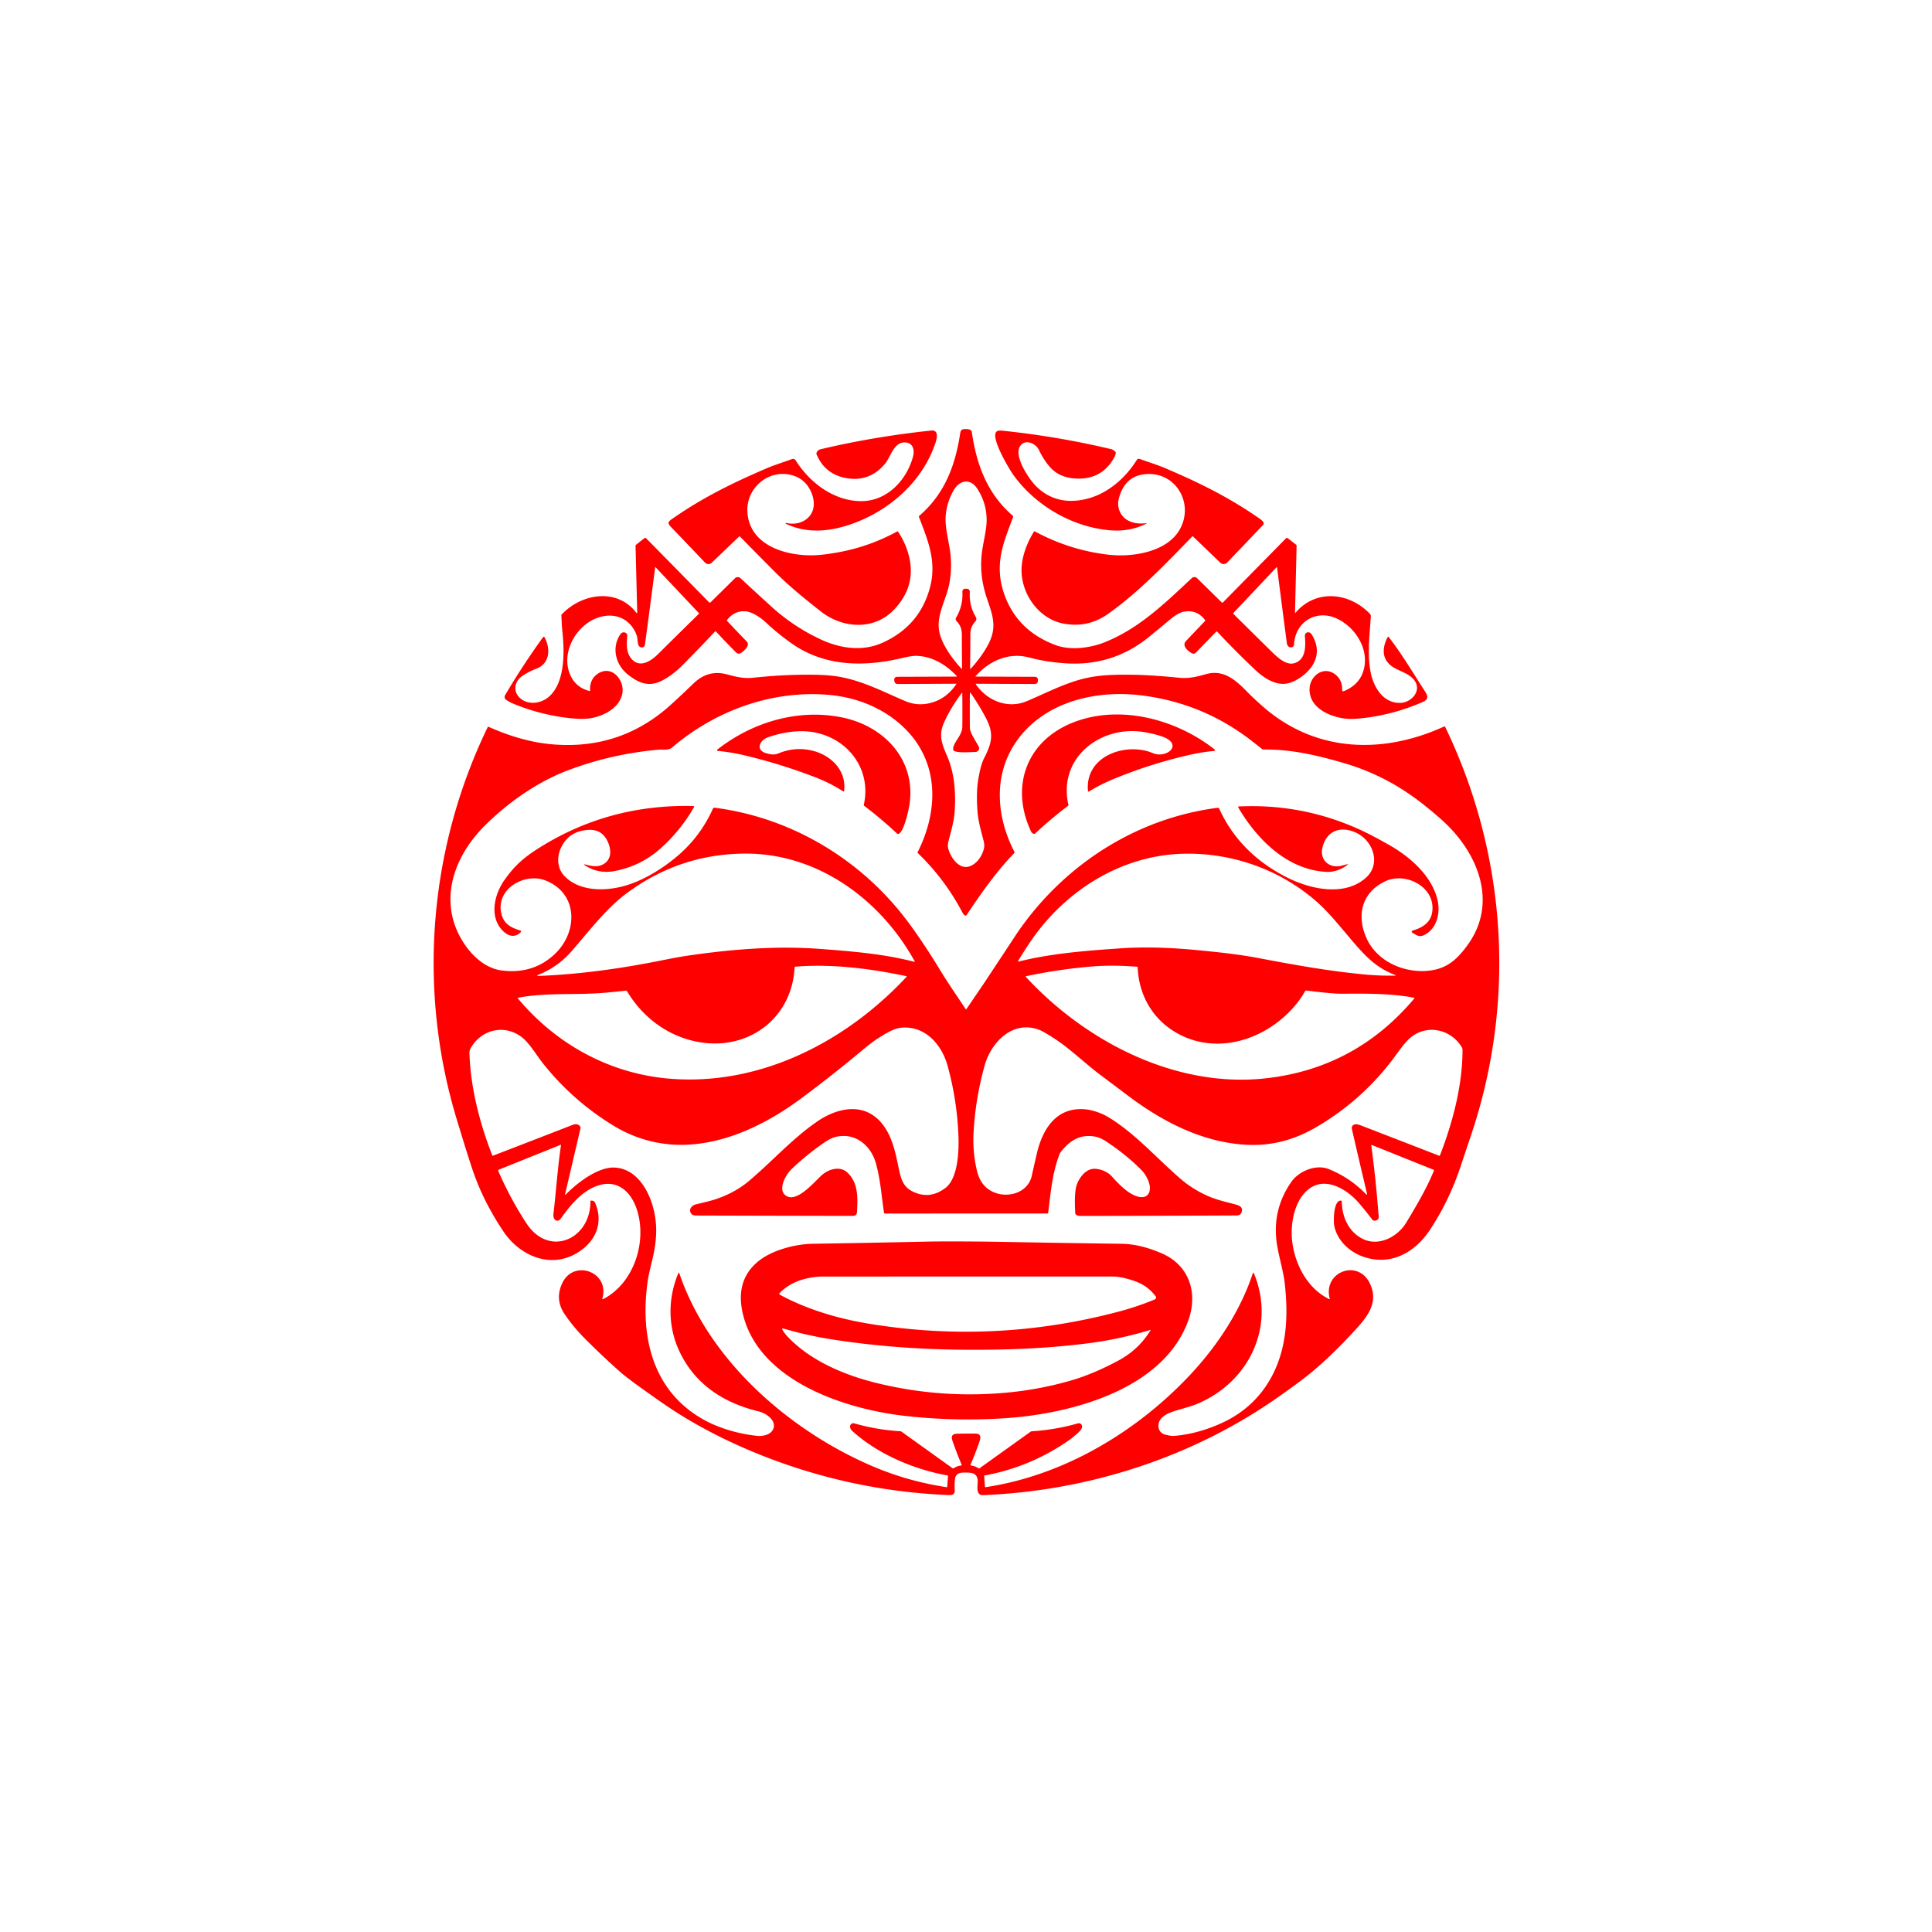 <svg xmlns="http://www.w3.org/2000/svg" viewBox="0 0 1448 1448" width="2048" height="2048" fill="red" xmlns:v="https://vecta.io/nano"><path d="M957.16 425.53q-.1-.73-.6-.19l-32.14 34.1q-.32.34.02.67 13.27 13.17 26.73 26.41c5.13 5.05 12.11 12.43 18.8 10.55 9.09-2.54 8.56-13.33 8.03-20.47a2.53 2.52-87.3 0 1 2.94-2.68q1.38.23 2.41 1.98 7.46 12.71-.47 23.98c-4.13 5.85-13.18 12.42-20.6 12.66-8.3.26-16.01-5.29-21.81-10.77q-14.56-13.76-28.05-28.17-.52-.56-1.05-.01l-15.11 15.6a2.42 2.41 35.5 0 1-2.83.47c-2.91-1.5-7.98-5.62-4.53-9.26q7.09-7.48 14.21-14.92.35-.37.04-.77-6.2-8.2-16.17-6.19c-3 .61-6.98 3.22-9.39 5.25q-8.11 6.8-16.31 13.49-27.68 22.57-63.79 19.8c-8.99-.69-16.96-1.84-25.96-4.24-15.43-4.11-29.86 2.27-40.39 14.01q-.23.26.12.26l44.51.16a2.14 2.14 0 0 1 2.13 2.16v.61q-.02 2.64-2.67 2.63l-43.74-.19a.21.2 73.6 0 0-.17.32c8.41 12.38 23.9 18.81 38.42 12.67 12.48-5.28 24.63-11.58 37.74-15.53 12.73-3.84 24.24-4.3 38.02-4.25q16 .06 38.5 2.31c6.73.67 12.89-.69 19.55-2.63 12.49-3.65 21.33 3.11 30.06 12.02q6.63 6.77 13.81 12.95c39.2 33.73 89.23 35.07 134.96 14.16q.49-.23.72.26c46.15 95.56 53.36 205.26 19.47 305.96q-3.93 11.66-7.81 23.33-8.6 25.86-23.01 47.68c-11.17 16.91-29.13 27.14-49.44 20.36-10.79-3.6-19.94-12.05-22.31-23.35-.68-3.27-.65-19.54 5.13-18.86q.5.06.51.56c.2 11.92 5.2 22.81 15.62 28.05 12.03 6.05 26.29-1.44 32.82-12.34 7.61-12.71 14.92-24.9 20.59-38.67q.23-.56-.33-.79l-46.16-18.52q-.49-.2-.42.33 3.37 25.07 5.28 50.28c.18 2.26 1.3 5.4-2.16 6.03q-1.66.31-2.44-.76-2.95-4.07-9.32-11.66c-9.79-11.66-27.77-22.38-40.82-8.87-8.79 9.09-11.26 25.04-9.81 37.01 2.09 17.27 11.41 35.13 27.59 43.1q.69.35.5-.41c-5.09-19.78 20.66-29.72 29.8-11.9 6.83 13.33-.03 23.75-9 33.65q-18.93 20.91-35.61 34.54-8.11 6.63-24.69 18.22c-64.14 44.82-141.88 69.75-220.32 72.86-5.83.23-3.83-7.36-4-10.8-.23-4.75-3.15-6-7.58-6.09-4.32-.09-8.6-.29-9.38 4.6q-.51 3.19-.24 8.72.18 3.7-4.06 3.53-74.82-2.98-144.08-31.15-39.81-16.19-71.22-38.06-24.8-17.27-30.87-22.64-14.26-12.6-27.64-26.12-7.89-7.98-14.24-17.21-7.98-11.59-1.87-24.01c8.78-17.84 35.61-7.85 29.88 11.86a.4.4 0 0 0 .57.47c23.37-11.98 33.24-43.62 25.13-67.62-4.66-13.79-15.42-22.71-30.27-17.04-11.4 4.36-19.44 14.34-26.47 24.15-2.74 3.82-6.12.84-5.65-3.16 2.05-17.3 3.11-34.57 5.72-51.83q.05-.28-.22-.18l-46.4 18.65a.75.75 0 0 0-.41 1q8.84 20.43 21.04 39.15c16.96 26.01 48.18 12.05 48-16.38q-.01-.53.52-.57 2.3-.15 3.13 1.86c6.15 14.77.44 28.35-12.53 36.7-20.36 13.1-43.83 3.16-56.32-15.46q-15.23-22.71-23.12-46.17-3.7-10.98-11.74-37.44c-29.58-97.37-21.29-202.73 23.08-294.32q.23-.48.71-.26 24.57 10.97 46.76 13.03 52.09 4.82 90.16-29.92 8.4-7.66 16.6-15.61 10.94-10.61 25.05-6.83c7.5 2.01 12.82 3.26 19.57 2.54q23.9-2.54 45.38-2.26 11.81.15 19.9 1.63c17.25 3.15 32.66 11.23 48.64 18.06q9.35 4 19.22 1.43 11.82-3.08 19.17-14 .25-.37-.2-.37l-43.46.2q-2.61.01-2.76-2.6l-.03-.63a2.06 2.05 88.3 0 1 2.04-2.17l44.49-.16q.66 0 .21-.48c-7.89-8.41-18.28-14.71-29.94-15.05q-3.62-.11-10.34 1.5c-28.9 6.94-58.86 6.77-83.98-11.25q-10.31-7.39-18.57-15.2c-3.41-3.22-9.95-7.89-14.98-8.39q-8.57-.84-14.21 6.4-.32.41.04.79 7.28 7.8 14.68 15.4c2.88 2.94-2.11 7.06-4.3 8.57-1.6 1.09-2.9.45-4.19-.86q-7.37-7.48-14.51-15.11a.6.6 0 0 0-.88 0q-11.68 12.49-23.86 24.77-7.9 7.96-15.95 12.03c-9.67 4.88-17.28 1.76-25.32-4.59-9.23-7.29-12.52-20.18-5.76-30.16q1.29-1.91 3.39-1.42a2.35 2.34-82 0 1 1.81 2.42c-.34 5.91-1.12 12.29 3.14 17.27 6.39 7.46 14.88 1.53 20.06-3.6q15.17-15.05 30.45-30.05a.42.42 0 0 0 .01-.59l-32.16-34.11q-.51-.54-.61.2-3.67 28.43-7.57 57.27-.38 2.85-3.19 2.23c-2.78-.6-2.14-6.25-2.88-8.4-4.48-13.06-16.65-18.11-29.24-13.74-17.11 5.93-28.74 27.89-19.9 44.57q4.24 7.98 13.57 10.39.51.13.48-.39-.43-8.89 6.45-12.99c10.01-5.95 19.12 5.07 17.84 14.49-1.46 10.77-13.06 17.3-23.08 19.15q-6.28 1.16-15.97.12-22.08-2.35-42.74-10.85-3.15-1.3-5.48-2.98a2.59 2.59 0 0 1-.72-3.42q13.21-22.44 28.48-43.51a.62.62 0 0 1 1.05.06c4.64 8.47 4.19 19.67-6.09 23.6q-6.31 2.42-11 5.77c-4.99 3.54-6.52 10.45-2.2 15.27 5.94 6.65 16.65 5.46 22.99-.37 12.07-11.09 11.21-34.31 9.69-48.8-.44-4.2-.51-7.78-.74-11.71q-.03-.5.31-.87c14.9-15.76 41.61-20.11 56-1.04a.3.3 0 0 0 .54-.19l-1.26-50.13q-.01-.51.39-.83l6.29-4.95a.93.92-41.1 0 1 1.24.08l47.26 48.07a.71.71 0 0 0 1 0l18.36-18.11a2.95 2.94 44.1 0 1 4.08-.06q11.18 10.41 23.32 21.43 16.64 15.11 37.03 24.57c14.75 6.85 31.32 9.11 46.3 2.33q27.64-12.51 35.36-41.17c5.24-19.49-1.4-35.28-8.23-53.01q-.19-.49.22-.84c18.94-16.29 26.99-37.47 30.67-61.7.32-2.14.98-3.31 3.2-3.32 1.86-.01 3.5-.18 5.01 1.01a1.28 1.26 15.4 0 1 .48.83c3.51 24.74 11.53 46.52 30.79 63.12q.4.35.22.85c-4.49 12.45-9.56 23.61-9.99 37.09q-.31 9.87 2.93 19.64 9.4 28.36 38.94 39.38c10.93 4.07 25.71 2.23 36.58-2.09 25.88-10.27 45.58-29.55 65.45-48.15a2.86 2.85 45.7 0 1 3.96.05l18.53 18.23a.57.57 0 0 0 .8 0l47.34-48.14a.93.92 41.1 0 1 1.24-.08l6.26 4.88q.44.35.42.91l-1.2 49.85q-.02.74.46.18c15.36-18.01 40.54-15.1 55.78 1q.65.69.6 1.64c-.82 13.82-2.69 26.88-.4 40.69 2.01 12.11 9.5 24.85 22.72 24.29 8.46-.35 16.51-9.63 9.76-17.56-3.72-4.35-9.33-5.75-14.33-8.58-9.52-5.39-9.8-14.26-5.14-23.18a.47.46-49.9 0 1 .78-.07c10.13 13.16 18.45 27.28 27.46 41.21 2.17 3.35 2.17 5.73-1.77 7.45q-19.61 8.58-40.22 11.55-10.66 1.53-16.13 1.15c-12.01-.81-29.21-7.61-28.65-22.6.38-10.04 11.24-17.88 20.08-9.96q4.62 4.14 4.33 11a.88.87-10.2 0 0 1.21.84q10.82-4.44 14.27-13.91c5.72-15.67-4.41-33.2-19-40.29-15.49-7.53-31.57 1.94-32.53 19.17-.16 2.88-4.83 3.23-5.37-.88q-3.76-28.48-7.33-56.59zm-233.74 15.7h.77q2.81 0 2.65 2.81-.54 9.96 4.57 18.48a2.56 2.56 0 0 1-.28 3.03c-2.47 2.78-3.85 5.61-3.85 9.59q-.03 13.01-.21 25.87a.27.26-23.4 0 0 .46.18c5.54-5.97 11.33-13.95 14.31-20.63 5.37-12.06 1.67-20.61-2.23-32.29-4.14-12.41-5.37-24.37-3.21-37.39 1.15-6.93 3.07-14.82 3.07-21.07q0-12.75-7-23.5c-5.33-8.18-13.38-6.48-17.83 1.36q-5.1 9.01-5.87 19.08c-.66 8.51 2.59 19.99 3.49 27.75q1.32 11.37-.67 22.51c-2.19 12.29-10.33 24.27-7.49 36.99 2.09 9.36 9.68 19.81 16.32 27.01q.64.7.63-.26-.15-12.25-.16-24.89c-.01-4.38-1.13-7.44-4.01-10.4a2.11 2.11 0 0 1-.31-2.56q5.33-8.96 4.71-19.41a2.14 2.13 88.5 0 1 2.14-2.26zm9.7 143.39q1.82-11.25 4.43-16.32 3.77-7.34 4.77-12.04c1.85-8.69-1.68-15.34-6.51-23.79q-3.79-6.6-8.29-13.01-.61-.87-.62.19-.12 12.65 0 25.81c.03 3.79 4.86 10.63 6.64 14.11a2.75 2.74-14.2 0 1-2.38 3.99c-3.4.09-13.62.94-16.22-.88q-.46-.31-.52-.86c-.57-4.95 6.73-10.32 6.82-16.99q.16-12.59-.04-25.26-.01-.71-.44-.14-8.4 11.32-13.3 22.32c-3.91 8.79-1.91 15.06 2.08 24.13 5.92 13.47 6.9 27.81 5.96 42.34-.48 7.32-2.73 14.91-4.62 22.28q-.82 3.2-.19 5.52c1.79 6.66 8.33 16.52 16.65 13.03 5.29-2.22 8.82-7.71 10.11-13.11q.59-2.46-.27-5.82c-1.84-7.15-3.99-14.4-4.54-21.61q-1.09-14.12.48-23.89zm276.92 63.53q-7.82 5.78-16.3 5.28c-29.22-1.71-51.83-24.55-65.75-48.37a.41.41 0 0 1 .33-.62q49.15-2.39 93.57 18.62 6.71 3.17 19 10.08c16.22 9.12 32.56 23.64 36.6 41.84 2.15 9.7-.78 21.65-10.58 26.05a5.96 5.96 0 0 1-5.36-.24l-2.29-1.28q-2.59-1.45.25-2.31 11.99-3.65 13.74-12.73c3.7-19.1-19.32-31.45-35.06-23.95-17.79 8.47-21.64 25.84-13.93 42.8 8.09 17.79 28.93 26.44 47.49 24.1 13.08-1.64 20.66-8.71 28.33-19.35 22.24-30.89 8.34-66.77-16.23-90.54q-5.38-5.2-15.13-13.08c-18.37-14.86-38.42-25.82-61.49-32.54-20.81-6.07-39.58-10.34-60.41-10.18q-.5 0-.89-.31-4.45-3.6-8.98-7.06-36.48-27.83-82.22-33.27c-34.7-4.12-73.61 5.42-93.92 35.99-16.42 24.72-13.93 55.52-.58 81.24a1.02 1.02 0 0 1-.17 1.18c-13.4 13.83-24.79 30.1-35.46 46.11a1.27 1.27 0 0 1-2.06.08q-.88-1.13-1.63-2.54-13.08-24.59-33.05-43.8a.55.55 0 0 1-.11-.64c16.59-32.89 16.03-70.38-12.93-95.85-14.85-13.07-33.81-20.33-53.58-22.06-42.81-3.74-85.28 11.9-117.58 39.51-2.65 2.26-7.19 1.32-9.85 1.55q-35.16 3.06-68.03 15.44c-23.18 8.73-45.05 24.21-62.57 41.65-18.69 18.63-30.92 44.92-23.3 71.33 4.65 16.09 18.5 34.87 36.2 37.07q23.62 2.95 39.75-12.36c17.41-16.51 17.65-45.56-7.21-55.16-15.48-5.98-37.25 6.39-32.89 24.9 1.83 7.77 7.12 10.51 14.14 12.64a.8.8 0 0 1 .35 1.31c-3.6 3.81-8.35 3.37-12.22.03-11.73-10.11-7.97-27.8.06-39.16 7.05-9.99 13.6-16.15 24.33-23.04q52.94-33.97 117.23-32.4a.56.56 0 0 1 .47.84c-6.82 12.16-16.86 24.15-27.1 32.7q-13.86 11.58-32.25 15.17-12.23 2.39-22.69-4.43a.32.32 0 0 1 .26-.58c5.09 1.38 10.07 2.54 14.74-.66 5.26-3.62 5.02-10.26 2.7-15.69-3.08-7.2-8.25-10.2-16.2-9.37q-14.44 1.5-19.69 14.68c-2.72 6.82-1.87 14.64 3.22 19.88 10.73 11.02 28.66 11.52 43.66 7.66 14.16-3.64 29.08-12.75 40.48-22.32q17.56-14.75 27.08-35.91a1.22 1.21-74.2 0 1 1.27-.71c58.11 7.44 110.68 39.36 145.25 86.04q11.44 15.43 23.55 35.34c6.32 10.38 12.82 19.68 19.33 29.53q.29.44.59 0 6.75-9.91 13.48-19.82l24.92-37.75c34.83-50.52 88.66-85.4 149.88-93.28a1.14 1.14 0 0 1 1.19.66c10.48 23.2 28.67 40.76 52.16 52.21 17.44 8.5 42.08 13.44 57.7-.36 11.52-10.19 5.74-27.49-6.91-33.64-11.43-5.56-22.36-2.12-25.57 10.85-2.16 8.77 4.25 15.28 12.88 14 1.57-.23 3.83-1.08 5.84-1.38q.83-.12.15.38zm-606.86 83.31c31.32-1.19 62.14-5.53 92.76-11.68q12.54-2.51 19.67-3.56c32.71-4.79 66.36-7.52 99.39-5.01 23.26 1.76 47.6 3.72 70.2 9.64q.65.17.32-.42c-25.48-46.17-72.58-80.83-126.74-80.68q-49.67.14-89.74 30.23c-15.28 11.48-27.79 28.26-40.75 43.06q-10.6 12.1-25.26 17.7a.37.37 0 0 0 .15.72zm540.15-13.38c26.58 5.04 52.92 9.82 79.9 12.3q11.34 1.05 22.61.82a.18.18 0 0 0 .06-.35c-13.7-5.29-21.19-12.64-31.72-24.9-8.74-10.19-17.99-21.93-27.22-30.04-27.85-24.46-64.09-37.1-100.74-36.03-46.75 1.38-88.63 28.29-114.36 66.5q-4.6 6.85-8.85 13.91a.28.28 0 0 0 .31.41c24.63-6.19 50.9-8.17 76.18-9.92q25.94-1.79 58.26 1.36c15.25 1.48 30.23 3.04 45.57 5.94zm-264.15 13.53c-25.93-5.54-55.98-9.44-83.09-7.09q-.55.05-.58.6c-1.73 36.08-31.58 60.44-67.08 56.54-24.6-2.7-45.87-17.51-58.49-38.78q-.3-.51-.89-.44-8.75 1.04-17.52 1.74c-21.26 1.69-42.05-.39-63.22 3.59a.31.31 0 0 0-.18.5c29.24 35.04 70.35 57.24 116.05 60.36 67.02 4.59 130.17-28.22 175.18-76.43q.43-.46-.18-.59zm89.68.54c44.9 48.63 112.59 83.72 180.37 75.97q66.9-7.65 110.72-59.74.39-.46-.2-.58c-17.63-3.55-39.28-3.07-54.5-3.02q-6.8.03-26.16-2.41-.54-.07-.85.38c-.86 1.22-1.77 3.01-2.31 3.83-20.32 30.39-61.9 46.71-95.04 27-17.47-10.39-27.39-28.18-28.24-48.62a.42.42 0 0 0-.39-.41c-11.59-.89-22.86-1.13-34.65-.12q-24.51 2.11-48.59 7.22-.51.11-.16.5zm170.01 222.44q.46-1.37 1.01-.03c16.51 40.24-4.24 82.03-43.5 97.98q-2.77 1.13-11.65 3.69c-6.02 1.74-14.67 4.09-16.21 10.21-1.11 4.45 1 8.01 5.51 8.98q4.08.89 5.21.81 16.94-1.2 34.67-8.91 26.42-11.49 39.39-35.99c11.39-21.51 12.25-45.94 9.57-69.63-.97-8.58-3.91-18.19-5.54-27.44q-4.71-26.59 10.47-48.41c5.66-8.15 18.46-13.53 28.18-9.6q16.02 6.5 28.01 18.95a.37.37 0 0 0 .62-.34q-5.81-24.32-11.43-48.85-.31-1.35.69-2.45c1.36-1.51 3.98-.88 5.63-.24q29.64 11.43 59.17 22.9.38.14.53-.23c9.51-24.46 16.89-52.36 16.94-78.74q0-1.42-.47-2.22c-7.98-13.49-25.43-17.45-37.74-7.97-4.85 3.73-9.34 10.59-13.41 16.02q-24.14 32.23-59.06 52.3-23.97 13.78-50.22 12.65c-33.14-1.43-63.44-17-89.46-36.58q-10.61-7.98-21.24-15.96c-11.77-8.83-22.6-19.65-35.07-27.63q-7.37-4.72-10.22-5.85c-19.93-7.91-36.33 8.92-41.24 26.48q-6.97 24.92-8.36 50.75-.75 13.87 2.53 28.11 2.83 12.29 13.18 16.42c10.75 4.3 25.17-.05 27.94-12.51q1.86-8.4 3.82-16.78c4.41-18.95 15.16-35.17 36.59-33.04 5.32.53 12.04 2.92 16.52 5.58 20.38 12.12 37.46 31.87 55.08 46.91q8.66 7.39 19.85 12.4c6.24 2.8 13.74 4.53 20.71 6.35 3.01.79 5.83 2 4.79 5.57-.59 2.01-1.89 2.71-3.91 2.72q-89 .39-117.5.33-1.55-.01-2.95-1.11-.37-.3-.4-.77-.69-11.43.31-18.18c.86-5.83 5.56-13.35 11.58-14.94 4.89-1.29 12.08 1.61 15.15 5.01 5.2 5.78 13.01 14.11 20.54 15.67q5.58 1.15 7.6-2.87c2.57-5.13-1.82-13.37-5.42-17.02q-11.29-11.44-26.39-21.47-4.31-2.86-8.02-3.64-12.64-2.64-22.29 6.99-4.06 4.05-4.9 6.23c-5.49 14.36-6.51 28.54-8.45 43.6q-.09.68-.78.68l-121.38.05a.94.94 0 0 1-.93-.79c-1.87-12.37-2.51-23.78-5.96-36.56-3.62-13.39-15.16-23.37-29.68-20.22q-4.04.88-9.11 4.36-9.11 6.25-17.44 13.49-6.79 5.9-8.54 7.99c-3.38 4.05-8.44 13.37-3.4 17.82 8.19 7.24 22.53-10.59 27.84-15.13 4.95-4.24 13.2-6.76 18.64-1.87 8.61 7.75 8.03 19.72 7.4 30.13a2.7 2.69-88.2 0 1-2.7 2.54q-58.67-.08-116.75-.27c-1.87-.01-3.66.03-4.81-1.5-2.16-2.9.43-6.12 3.38-6.82q4.75-1.13 9.51-2.33c11.21-2.83 22.04-8.12 30.6-15.4 18.18-15.45 31.92-31.13 50.45-44.07 16.25-11.34 36.7-15.06 49.78 2.08 7.91 10.37 9.86 23.68 12.45 35.37 1.45 6.53 3.58 11.36 9.19 14.31q13.09 6.9 25.24-2.35c9.6-7.31 10.13-28.31 9.72-39.05q-1.02-26.76-8.14-52.53c-4.35-15.75-16.54-29.76-34.1-28.53-6.17.43-12.03 4.3-17.27 7.53q-4.82 2.97-11.92 8.91-22.67 18.96-46.38 36.58c-25.79 19.15-56.87 34.44-89.01 34.81-18.38.21-36.02-4.79-51.67-14.34q-30.65-18.7-52.98-46.8c-4.56-5.73-10.26-15.52-16.21-19.87-13.13-9.6-30-5.27-37.94 8.63-.46.81-.89 2.35-.87 3.1.68 25.91 7.58 52.73 17.07 77.08q.19.49.68.3 29.72-11.43 59.4-22.98 4.1-1.6 5.92 1.29a1.5 1.47-55.2 0 1 .19 1.13l-11.61 49.61a.25.25 0 0 0 .43.23c8.08-8.43 23.64-20.42 35.74-20.35 15.6.09 25.14 14.3 29.27 27.96 4.48 14.85 3.24 27.77-.35 42.46q-2.54 10.39-3.14 14.64c-5.97 41.92 3.76 83.24 42.95 104.44 11.66 6.3 26.47 10.39 39.61 11.63q2.82.27 6.08-.72c6.06-1.85 8-7.74 3.57-12.42q-3.7-3.92-9.21-5.26c-25.71-6.29-46.69-19.64-58.54-43.54-9.37-18.89-9.68-40.38-1.55-59.9q.44-1.07.81.02c22.02 64.92 81.68 117.03 142.94 143.76q27.65 12.07 57.53 16.5.25.03.27-.22l.64-8.33q.01-.18-.17-.21c-25.11-4.47-52.44-15.91-71.7-33.47-1.08-.98-1.84-2.59-1.46-3.93a2.44 2.43 15.7 0 1 3.02-1.69q16.89 4.87 34.48 5.9.55.03 1 .35l38.16 27.34q.48.34.97.01 2.52-1.69 5.57-2.02.53-.06.32-.56-3.76-8.93-6.94-18.12c-1.15-3.32-.07-5.03 3.47-5.12q6.99-.17 13.99-.09c3.79.05 3.96 2.71 2.99 5.54q-3.06 8.91-6.81 17.67-.26.6.39.69 2.95.38 5.44 1.99.53.33 1.04-.03l38.16-27.33a1.45 1.42 25 0 1 .79-.28q17.7-1.09 34.73-5.95a2.32 2.31 63.5 0 1 2.49.84c2.07 2.78-2.34 6.2-4.87 8.36q-2.57 2.19-5.52 4.22-28.36 19.45-62.19 25.67-.28.05-.26.33l.59 8.26q.02.21.23.18c58.23-8.59 112.87-41.1 152.9-83.54 20.53-21.76 38.08-48.1 47.52-76.5zM553.99 402.08l-20.62 19.73a3.49 3.48-43.5 0 1-4.93-.12q-12.68-13.39-25.98-27.17-.8-.83-1.4-2.35-.18-.46.1-.85.81-1.14 1.67-1.75c23.16-16.32 45.93-27.53 72.27-38.79 5.74-2.46 12.31-4.41 18.48-6.7a2.28 2.28 0 0 1 2.73.92c10.5 16.64 28.3 30.31 48.69 30.59 19.55.27 34.32-15.36 39.24-33.16 1.41-5.09.18-10.6-5.96-10.82-8.44-.32-10.56 10.71-15.05 16.06q-11.16 13.3-27.91 10.84c-11.14-1.64-19.12-7.79-23.36-18.12q-.18-.44-.03-.88.76-2.24 3.07-2.79 39.33-9.38 82.74-14.02c7.64-.81 3.47 9.28 1.7 13.76-10.15 25.67-32.49 45.25-57.98 55.09-17.43 6.73-35.62 8.99-52.43 1.02a.36.36 0 0 1 .24-.67c6.56 1.62 13.62-.18 17.68-5.34 4.46-5.67 3.39-13.41.17-19.5q-4.54-8.62-14.04-11.03c-17.71-4.5-33.94 10.27-32.91 27.68 1.5 25.29 29.2 33.09 49.86 32.46q8.04-.25 19.82-2.52 22.43-4.33 42.67-15.37a.36.36 0 0 1 .48.11q3.76 5.49 6.15 11.78 10.07 26.43-8.9 46.58c-15.06 16-38.83 14.33-55.21 1.4-13.07-10.31-23.95-19.14-35.42-30.67q-12.58-12.65-25.08-25.4-.27-.27-.55 0zm339.59 0c-19.89 20.44-39.92 41.6-63.17 58.07q-15.06 10.67-33.39 7.21c-18.28-3.45-31.27-21.81-31.4-39.64-.08-10.03 3.94-20.61 9.28-29.25a.54.54 0 0 1 .72-.19q25.98 14.08 55.25 17.47c17.49 2.03 44.36-1.79 53.75-19.67 10.24-19.5-3.78-42.78-26.23-40.71q-15.61 1.43-19.92 18.6c-1.56 6.18 1.13 12.79 6.68 15.95q5.54 3.17 13.63 2.22 1.28-.15.13.43c-8.42 4.19-17.39 5.7-27.12 4.85-28.51-2.48-55.84-18.71-72.16-41.29-3.54-4.89-18.04-29.33-12.46-32.86q1.22-.77 3.77-.51 41.41 4.26 81.89 13.88 1.66.39 3.16 2.07a1.07 1.06-62.4 0 1 .27.87q-.26 1.67-1.36 3.63-9.6 16.94-29.66 15.38-12.03-.93-18.91-9.2-4.34-5.23-7.71-12.21c-2.5-5.17-10.74-8.51-14.28-2.47-4.46 7.61 7.05 24.76 12.45 29.98q14.93 14.46 36.9 9.39c15.93-3.67 29.63-15.44 38.29-29.33a1.87 1.87 0 0 1 2.23-.77c6.3 2.31 13.01 4.31 18.96 6.85 26.64 11.33 48.24 22.18 70.15 37.38q2.1 1.45 3.08 2.48 1.45 1.51 0 3.02l-26.66 27.92a3.61 3.61 0 0 1-5.12.11l-20.47-19.66q-.29-.28-.57 0zM575.23 552.74c-5.94 2.17-9.1 9.52-.93 11.79 3.35.93 5.81 1.48 9.27.06q12.57-5.13 25.43-1.95c13.96 3.45 25.62 14.98 23.62 30.19q-.09.64-.63.29-10.09-6.39-20.8-10.52-26.23-10.11-53.6-16.58-9.9-2.34-19.6-3.2a.6.59 28.3 0 1-.32-1.06c26.3-20.61 60.74-30.88 93.82-23.98 31.26 6.53 55.28 31.79 50.11 65.42-.57 3.69-4.05 20.39-8.22 21.81q-.56.19-1-.22-11.78-11.03-24.62-20.79a.91.89 25.3 0 1-.33-.9c6.23-28.1-14.01-52.22-41.7-54.84-9.82-.93-21.1 1.05-30.5 4.48zm283.06-3.91c-32.66-5.98-65.65 18.74-57.54 54.33a.81.81 0 0 1-.3.83q-12.85 9.68-24.58 20.69a1.13 1.11 29.6 0 1-1.01.27q-1.44-.32-2.25-2.06c-15.62-33.66-3.07-67.3 30.89-81.09 35.11-14.26 77.69-2.93 106.45 19.61q1.64 1.28-.43 1.47-8.51.75-17.78 2.85-29.86 6.75-58.11 18.55-9.05 3.78-17.52 8.97a.45.45 0 0 1-.68-.34c-2.39-24.64 24.48-35.64 44.94-29.79 2.53.72 5.45 2.44 8.62 2.35 9.34-.27 14.78-8.22 3.44-12.91q-4.96-2.05-14.14-3.73zm-180.66 512.28c-43.89-5.03-107.17-25.58-120.33-74.26q-7.31-27.05 11.57-41.96c10.24-8.08 27.28-12.5 40.37-12.71q43.64-.69 87.26-1.65 2.49-.05 5-.07 25.37-.14 50.74.33 44.13.81 88.26 1.4 14.24.18 30.49 7.31c20.66 9.07 27.02 30 19.52 50.47-19.01 51.97-88.69 69.8-137.5 72.98q-37.78 2.47-75.38-1.84zm-26.25-68.99q94.3 15.47 187.03-9.08 14.03-3.71 27.11-9.15a1.51 1.51 0 0 0 .63-2.3c-6.06-8.06-13.26-11.17-22.8-13.54q-5.25-1.31-9.85-1.31-108-.01-216 .01c-11.99.01-24.81 3.52-33.23 12.47a.72.72 0 0 0 .18 1.12c20.62 11.2 44.16 18.05 66.93 21.78zm6.23 44.58q49.45 12.01 100.17 6.72 22.63-2.36 44.5-8.64 17.01-4.88 36.09-15.15 15.07-8.12 23.96-22.63a.16.16 0 0 0-.18-.24q-22.72 6.91-45.96 9.92c-30.91 3.99-62.21 5.23-95.19 4.91q-52.65-.52-99.47-8.06-17.12-2.75-34.21-7.78-1.7-.5-.82 1.04 1.48 2.59 4.25 5.47c17.38 18.09 42.89 28.61 66.86 34.44z"/></svg>